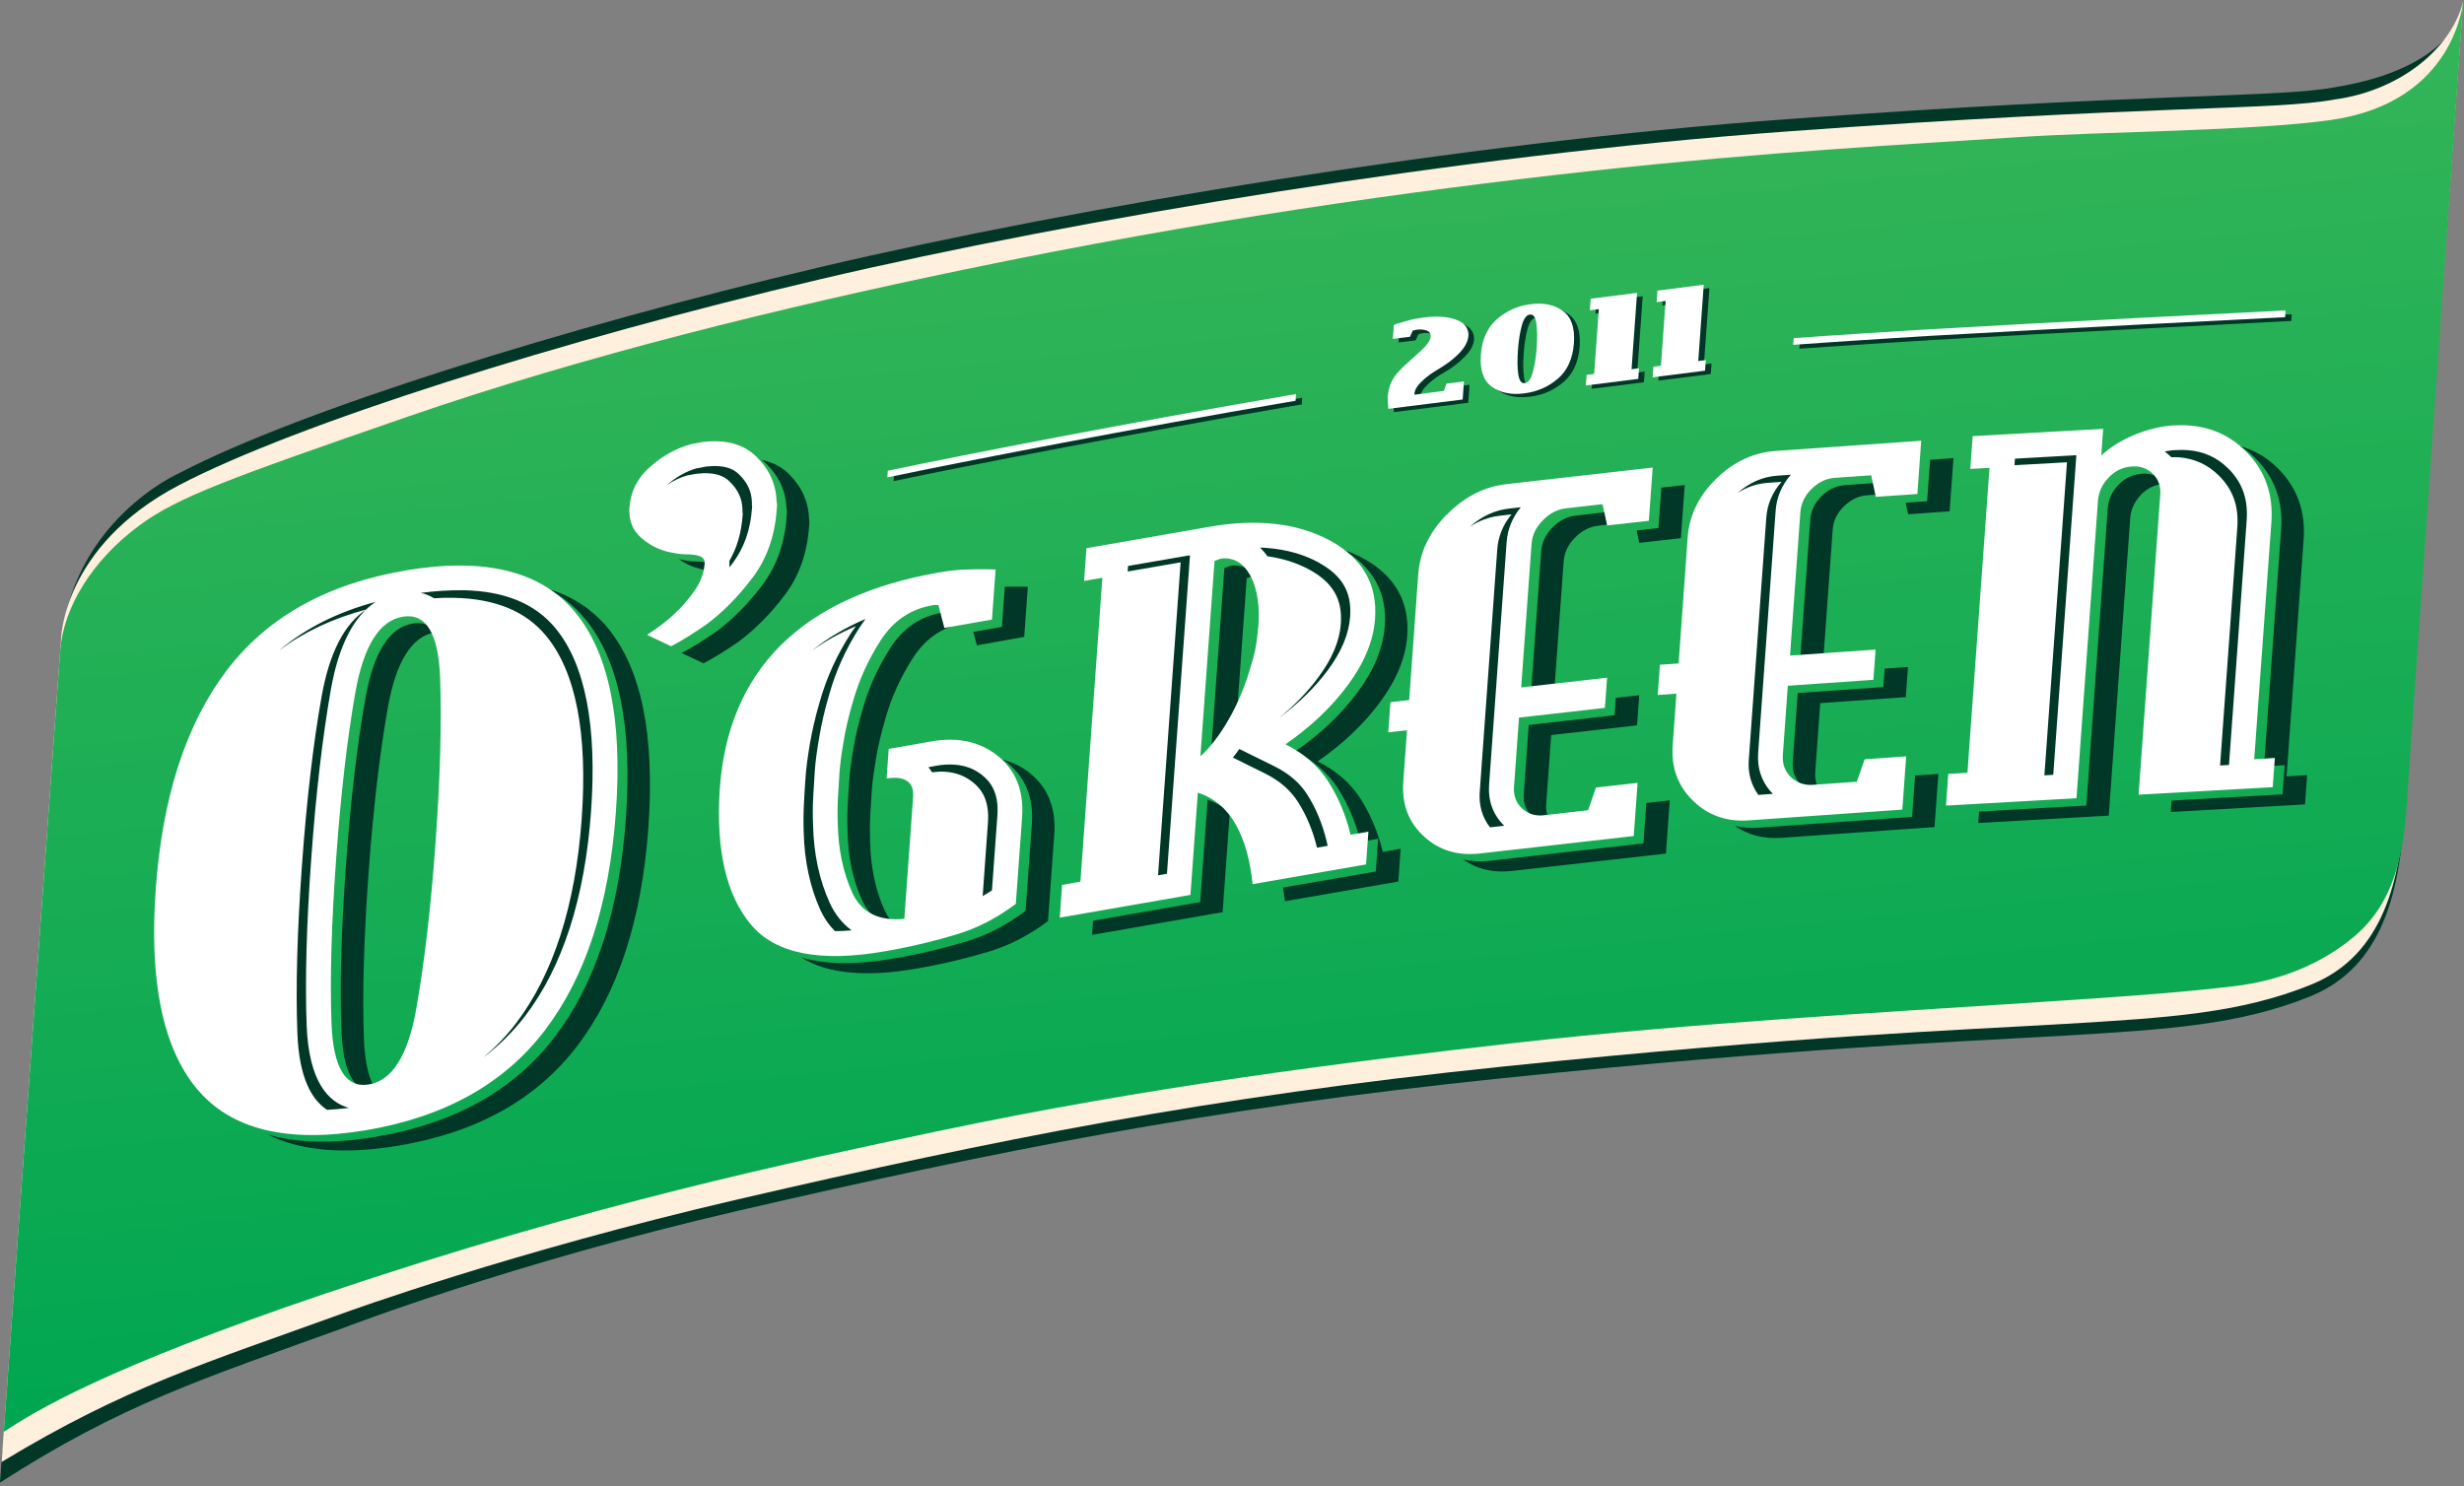 <svg xmlns="http://www.w3.org/2000/svg" fill="none" viewBox="0 0 305 184" height="184" width="305">
<rect x="0" y="0" width="305" height="184" fill="#808080" stroke="none"/>
<path fill="#003727" d="M22.055 61.382C36.556 53.785 69.335 43.438 101.357 35.906C133.388 28.374 180.958 20.526 220.862 17.608C265.992 14.308 279.988 15.11 288.851 13.637C288.851 13.637 304.091 11.176 304.801 1.333C304.801 1.333 303.371 8.473 289.057 10.794C281.942 12.136 266.197 11.456 221.068 14.765C181.155 17.682 133.594 25.531 101.563 33.063C69.541 40.595 36.762 50.951 22.261 58.539C22.261 58.539 8.601 64.448 7.451 80.491C8.368 67.739 22.055 61.4 22.055 61.4V61.382Z"></path>
<path fill="#003727" d="M0.29 179.663C15.716 170.322 25.15 167.554 42.83 161.15C42.83 161.15 63.371 153.656 91.494 147.13C123.422 139.739 149.292 134.5 186.297 130.687C223.302 126.866 242.534 126.204 255.595 125.43C268.404 124.666 277.389 124.134 286.205 120.555C295.265 116.873 297.154 107.356 297.771 98.77L297.565 101.558C296.948 110.143 295.05 119.66 286 123.342C277.183 126.921 268.198 127.462 255.39 128.226C242.328 129 223.097 129.662 186.091 133.474C149.096 137.287 123.216 142.535 91.288 149.918C63.165 156.433 42.587 164.375 42.587 164.375C24.916 170.779 15.043 173.865 0 183.559L0.28 179.663H0.29Z"></path>
<path fill="#FFEFDD" d="M304.885 0.204C304.371 7.363 298.294 91.518 297.677 100.103C297.06 108.688 295.162 118.205 286.112 121.887C277.295 125.476 268.31 126.007 255.501 126.772C242.44 127.545 223.208 128.207 186.203 132.029C149.208 135.841 123.328 141.089 91.4 148.472C63.277 154.997 42.736 162.492 42.736 162.492C25.066 168.895 15.632 171.664 0.196 181.004L7.554 79.157C7.554 79.157 7.666 67.664 22.158 60.067C36.659 52.479 69.429 42.123 101.451 34.591C133.482 27.059 181.052 19.211 220.955 16.293C266.094 12.993 281.633 13.683 288.944 12.322C297.163 11.222 303.464 5.937 304.876 0.223"></path>
<path fill="url(#paint0_linear_248_1069)" d="M0.467 177.267C0.467 177.267 7.068 85.842 7.451 80.566C7.835 75.281 11.341 69.427 17.231 65.064C21.99 61.541 28.394 59.22 50.412 51.604C72.449 43.988 96.879 38.041 119.261 33.39C148.815 27.247 174.526 23.639 196.74 21.188C218.945 18.746 236.503 17.86 249.705 16.984C260.232 16.285 278.941 16.219 288.514 14.858C304.081 12.64 304.913 0 304.913 0C304.913 0 298.621 89.44 298.172 95.667C297.724 101.893 297.845 110.488 291.488 115.876C287.523 119.241 282.409 121.413 276.482 122.102C270.545 122.783 266.422 123.165 248.396 124.33C234.475 125.244 209.156 126.679 187.662 129.103C166.177 131.527 142.093 134.556 115.998 140.065C98.515 143.756 73.168 149.042 40.258 160.153C12.864 169.418 4.357 174.713 0.467 177.267Z"></path>
<path fill="#003727" d="M126.778 78.852L127.227 72.643C127.021 72.643 126.806 72.643 126.601 72.634C126.386 72.634 126.17 72.625 125.965 72.625C125.451 72.625 124.918 72.625 124.375 72.643L124.02 77.612L120.477 78.236L120.916 79.896L126.788 78.852H126.778ZM87.866 70.667C88.053 70.695 88.249 70.705 88.445 70.723C88.445 70.705 88.445 70.686 88.445 70.667C88.474 70.239 88.296 69.94 87.903 69.772C87.501 69.605 86.875 69.521 86.015 69.511C85.687 69.502 85.379 69.474 85.089 69.427C84.79 69.381 84.491 69.325 84.163 69.25C84.117 69.25 84.07 69.222 84.023 69.213C84.911 69.847 85.884 70.276 86.94 70.49C87.258 70.555 87.567 70.611 87.856 70.658L87.866 70.667ZM153.237 70.033C153.106 70.005 152.985 69.996 152.854 70.005C152.723 70.005 152.601 70.005 152.47 70.033C152.377 70.052 152.312 70.071 152.237 70.08C152.171 70.08 152.097 70.117 152.012 70.173C151.928 70.192 151.853 70.21 151.788 70.257C151.723 70.285 151.638 70.304 151.554 70.322L149.806 94.512C150.881 93.552 151.938 92.209 152.957 90.531L154.322 71.572C154.415 71.553 154.49 71.534 154.555 71.506C154.621 71.469 154.696 71.441 154.78 71.432C154.873 71.366 154.948 71.338 155.014 71.329C155.079 71.329 155.154 71.311 155.238 71.292C155.285 71.292 155.341 71.292 155.388 71.273C154.799 70.555 154.079 70.127 153.228 70.033H153.237ZM114.128 98.501C114.054 98.25 113.941 98.035 113.782 97.868L113.736 98.548C113.876 98.52 113.998 98.52 114.128 98.501ZM106.714 111.43C107.546 113.267 108.949 114.329 110.922 114.637C110.342 114.124 109.856 113.481 109.491 112.679C108.378 110.209 107.78 107.403 107.705 104.243C107.668 103.125 107.668 102.016 107.724 100.934C107.78 99.834 107.846 98.781 107.92 97.765C107.986 96.796 108.163 95.518 108.425 93.952C108.687 92.386 109.08 90.746 109.585 89.031C110.323 86.355 111.483 83.82 113.035 81.415C114.278 79.485 115.886 78.19 117.821 77.519L117.363 75.785C117.363 75.785 117.26 75.803 117.167 75.822C117.083 75.831 117.017 75.822 116.98 75.785C116.896 75.803 116.812 75.813 116.746 75.831C116.681 75.85 116.606 75.85 116.531 75.869C113.895 76.335 111.81 77.761 110.248 80.166C108.687 82.58 107.537 85.116 106.789 87.782C106.284 89.506 105.892 91.147 105.63 92.713C105.368 94.279 105.2 95.546 105.134 96.516C105.059 97.523 104.985 98.585 104.938 99.676C104.872 100.766 104.872 101.866 104.919 102.994C104.975 106.145 105.574 108.96 106.705 111.43H106.714ZM225.452 98.073C224.882 97.401 224.62 96.581 224.695 95.602L225.312 87.055L235.905 86.309L236.176 82.571L233.287 82.776L233.119 85.06L222.526 85.805L221.909 94.353C221.834 95.444 222.152 96.357 222.9 97.094C223.592 97.774 224.443 98.091 225.443 98.063L225.452 98.073ZM261.457 55.408L261.317 57.291C262.196 56.489 263.205 55.809 264.309 55.249L261.448 55.408H261.457ZM226.855 65.587C226.93 64.487 227.388 63.518 228.248 62.688C229.099 61.858 230.052 61.392 231.127 61.318L233.147 61.178L232.838 59.752L228.351 60.059C227.275 60.143 226.322 60.591 225.48 61.43C224.62 62.269 224.162 63.238 224.078 64.338L222.797 82.067L225.677 81.862L226.855 65.578V65.587ZM193.552 69.521C193.627 68.421 194.094 67.442 194.945 66.575C195.796 65.708 196.759 65.205 197.834 65.084L199.9 64.851L199.564 63.322L195.057 63.835C193.973 63.956 193.019 64.45 192.159 65.317C191.317 66.193 190.85 67.172 190.775 68.272L189.494 86.01L192.383 85.684L193.552 69.521ZM192.047 101.848C191.551 101.214 191.327 100.459 191.392 99.555L192.009 91.007L202.64 89.804L202.911 86.076L200.012 86.402L199.854 88.555L189.233 89.758L188.615 98.306C188.541 99.406 188.868 100.3 189.597 100.99C190.27 101.624 191.093 101.894 192.047 101.857V101.848ZM205.295 65.373L202.584 65.68L202.911 67.209L208.062 66.631L208.539 60.05L205.65 60.376L205.286 65.382L205.295 65.373ZM148.572 111.682L135.305 113.994L135.174 115.746L151.339 112.931L152.227 100.571C151.433 99.89 150.516 99.368 149.479 99.014L148.562 111.682H148.572ZM238.542 62.054L235.886 62.241L236.195 63.667L241.328 63.303L241.804 56.722L238.915 56.927L238.542 62.054ZM236.681 101.139L217.692 102.472C216.645 102.547 215.673 102.472 214.757 102.258C216.383 103.376 218.291 103.871 220.469 103.731L239.458 102.398L239.935 95.817L237.055 96.022L236.681 101.158V101.139ZM265.178 58.652C264.028 58.717 263.046 59.174 262.233 60.013C261.429 60.852 260.99 61.831 260.905 62.921L258.25 99.732L244.974 100.477L244.871 101.894L261.027 100.981L263.682 64.17C263.757 63.08 264.206 62.101 265.01 61.262C265.814 60.414 266.796 59.957 267.955 59.892C267.964 59.892 267.974 59.892 267.983 59.892C267.899 59.78 267.824 59.668 267.721 59.565C267.048 58.885 266.197 58.577 265.169 58.642L265.178 58.652ZM283.036 96.134L285.149 66.817C285.401 63.303 284.354 60.386 282.007 58.027C280.661 56.666 279.099 55.753 277.342 55.249C278.006 55.678 278.632 56.191 279.221 56.778C281.568 59.127 282.615 62.054 282.362 65.55L280.24 94.885L282.802 94.735L282.54 98.343L268.806 99.117L268.703 100.533L285.317 99.592L285.579 95.975L283.017 96.124L283.036 96.134ZM203.425 104.42L184.371 106.574C183.202 106.704 182.127 106.639 181.117 106.406C182.809 107.608 184.82 108.084 187.148 107.832L206.211 105.679L206.688 99.089L203.79 99.415L203.425 104.43V104.42ZM100.179 64.73C100.188 64.543 100.179 64.375 100.142 64.217C100.076 62.101 99.244 60.255 97.655 58.689C96.738 57.785 95.617 57.216 94.289 56.946C94.495 57.105 94.691 57.272 94.878 57.449C96.467 59.015 97.29 60.861 97.356 62.977C97.402 63.136 97.421 63.313 97.402 63.49C97.393 63.676 97.374 63.853 97.365 64.021C97.131 67.293 96.121 70.099 94.364 72.438C92.606 74.778 90.689 76.698 88.632 78.218C87.885 78.73 87.146 79.215 86.417 79.681C85.706 80.119 85.024 80.511 84.379 80.846L87.08 82.123C87.754 81.769 88.455 81.368 89.193 80.912C89.932 80.455 90.671 79.97 91.409 79.457C93.466 77.929 95.373 76.008 97.14 73.669C98.907 71.338 99.898 68.533 100.142 65.261C100.151 65.102 100.17 64.935 100.179 64.739V64.73ZM67.699 72.849C69.541 73.781 71.112 75.03 72.411 76.605C76.609 81.685 78.292 89.944 77.469 101.382C76.647 112.754 73.711 121.758 68.671 128.377C63.632 134.986 56.237 139.106 46.485 140.746C41.212 141.632 36.752 141.52 33.106 140.448C37.182 142.499 42.577 142.965 49.281 141.846C59.032 140.224 66.427 136.095 71.467 129.477C76.506 122.858 79.433 113.863 80.255 102.491C81.078 91.044 79.404 82.785 75.207 77.714C73.29 75.393 70.784 73.781 67.699 72.858V72.849ZM46.691 135.116C45.709 133.904 45.167 131.732 45.045 128.582C44.84 123.026 45.036 116.259 45.606 108.27C46.186 100.291 46.981 93.412 48 87.651C49.019 81.89 50.973 78.777 53.862 78.283C53.927 78.274 53.993 78.274 54.058 78.264C53.31 77.351 52.319 76.987 51.066 77.202C48.177 77.686 46.223 80.809 45.214 86.561C44.185 92.331 43.4 99.191 42.82 107.18C42.24 115.168 42.053 121.936 42.259 127.491C42.456 132.916 43.933 135.452 46.691 135.116ZM127.545 95.761C126.526 94.931 125.376 94.372 124.123 94.046C124.338 94.195 124.553 94.335 124.759 94.502C126.975 96.301 127.966 98.828 127.723 102.081L126.946 112.773C124.609 114.534 122.197 115.783 119.71 116.529C117.232 117.284 114.727 117.899 112.174 118.393C111.95 118.431 111.726 118.477 111.492 118.515C111.249 118.561 111.034 118.608 110.809 118.636C106.032 119.484 102.142 119.437 99.132 118.515C102.367 120.556 107.182 121.031 113.586 119.894C113.792 119.848 114.016 119.82 114.259 119.773C114.502 119.726 114.727 119.689 114.942 119.652C117.485 119.167 120 118.533 122.487 117.788C124.964 117.032 127.377 115.793 129.723 114.04L130.499 103.339C130.733 100.086 129.742 97.569 127.536 95.761H127.545ZM168.626 69.073C167.832 68.644 166.99 68.3 166.13 67.992C169.935 70.155 171.712 73.324 171.412 77.5C171.216 80.194 170.104 82.916 168.075 85.666C166.046 88.415 163.465 90.867 160.324 93.03C162.633 94.167 164.4 95.714 165.644 97.653C166.887 99.601 167.804 101.792 168.393 104.225L170.59 103.843L170.3 107.897L158.809 109.883C158.903 110.433 158.987 110.983 159.043 111.579L173.086 109.146L173.376 105.082L171.169 105.474C170.571 103.041 169.655 100.85 168.421 98.902C167.177 96.945 165.401 95.416 163.101 94.269C166.233 92.097 168.823 89.646 170.842 86.905C172.88 84.156 173.993 81.434 174.189 78.74C174.498 74.452 172.647 71.236 168.626 69.064V69.073Z"></path>
<path fill="white" d="M50.272 70.62C40.52 72.251 33.115 76.371 28.076 82.99C23.037 89.617 20.101 98.64 19.278 110.078C18.455 121.459 20.148 129.681 24.336 134.761C28.534 139.832 35.509 141.557 45.26 139.935C55.012 138.294 62.407 134.183 67.447 127.556C72.495 120.937 75.412 111.942 76.235 100.561C77.058 89.123 75.384 80.864 71.186 75.784C66.998 70.704 60.014 68.989 50.272 70.611V70.62ZM53.918 104.289C53.338 112.268 52.544 119.138 51.524 124.899C50.505 130.66 48.551 133.782 45.672 134.258C42.783 134.743 41.24 132.207 41.034 126.652C40.829 121.096 41.034 114.328 41.605 106.34C42.184 98.351 42.97 91.481 43.989 85.721C45.008 79.969 46.962 76.837 49.851 76.353C52.74 75.868 54.282 78.413 54.479 83.959C54.675 89.524 54.488 96.301 53.918 104.28V104.289ZM93.139 71.543C94.906 69.203 95.906 66.397 96.14 63.125C96.149 62.967 96.168 62.79 96.177 62.603C96.187 62.417 96.177 62.249 96.131 62.091C96.065 59.975 95.242 58.129 93.653 56.563C92.064 54.988 89.848 54.382 87.015 54.717C86.79 54.745 86.575 54.792 86.36 54.839C86.136 54.885 85.884 54.932 85.622 54.969C83.799 55.454 82.088 56.377 80.508 57.766C78.918 59.145 78.058 60.832 77.918 62.818C77.806 64.374 78.282 65.624 79.348 66.565C80.424 67.507 81.611 68.103 82.948 68.374C83.266 68.448 83.584 68.495 83.864 68.541C84.154 68.588 84.472 68.616 84.79 68.625C85.659 68.625 86.286 68.718 86.678 68.877C87.071 69.045 87.249 69.343 87.221 69.772C87.136 70.956 86.725 72.074 85.958 73.146C85.201 74.218 84.406 75.159 83.528 75.961C82.658 76.8 81.508 77.686 80.096 78.599L83.069 80.007C83.743 79.653 84.453 79.261 85.192 78.795C85.921 78.338 86.66 77.844 87.407 77.331C89.464 75.812 91.372 73.882 93.129 71.543H93.139ZM123.543 93.616C121.327 91.817 118.569 91.211 115.25 91.798L110.005 92.721L109.743 96.385C110.819 96.207 111.651 96.291 112.249 96.674C112.838 97.046 113.1 97.718 113.025 98.687L111.94 113.76C108.771 114.058 106.621 112.986 105.499 110.525C104.377 108.055 103.778 105.24 103.704 102.08C103.657 100.961 103.666 99.862 103.722 98.762C103.778 97.671 103.844 96.618 103.919 95.602C103.984 94.641 104.152 93.364 104.424 91.798C104.676 90.232 105.069 88.592 105.574 86.877C106.321 84.211 107.471 81.666 109.023 79.261C110.585 76.865 112.679 75.43 115.306 74.964C115.4 74.945 115.465 74.936 115.531 74.917C115.596 74.917 115.671 74.889 115.764 74.88C115.792 74.917 115.858 74.927 115.951 74.908C116.045 74.889 116.101 74.889 116.148 74.871L116.896 77.742L122.786 76.707L123.235 70.508C123.02 70.499 122.805 70.489 122.599 70.489C122.384 70.48 122.169 70.48 121.963 70.48C121.075 70.48 120.14 70.48 119.186 70.527C118.233 70.573 117.204 70.695 116.129 70.89C107.677 72.382 101.189 75.374 96.635 79.895C92.101 84.416 89.577 90.4 89.081 97.857C88.623 105.333 89.922 110.861 92.961 114.478C95.99 118.094 101.553 119.185 109.622 117.759C109.837 117.722 110.061 117.675 110.295 117.638C110.529 117.6 110.753 117.554 110.978 117.516C113.521 117.022 116.036 116.407 118.513 115.652C121 114.897 123.403 113.657 125.74 111.905L126.516 101.204C126.75 97.951 125.768 95.424 123.562 93.625L123.543 93.616ZM164.634 66.929C160.614 64.757 155.649 64.188 149.75 65.213L134.482 67.87L134.192 71.925L136.455 71.533L133.734 109.155L131.471 109.556L131.182 113.611L147.356 110.796L148.272 98.128C150.311 98.817 151.872 100.132 152.966 102.071C154.05 104.01 154.752 106.47 155.051 109.463L169.094 107.02L169.384 102.966L167.177 103.348C166.597 100.915 165.662 98.724 164.428 96.776C163.185 94.828 161.418 93.29 159.118 92.153C162.25 89.99 164.84 87.529 166.869 84.779C168.897 82.039 170.01 79.308 170.206 76.614C170.515 72.326 168.654 69.11 164.653 66.938L164.634 66.929ZM155.752 77.555C155.696 78.273 155.612 79.009 155.49 79.792C155.369 80.557 155.172 81.386 154.892 82.272C154.209 84.723 153.293 86.951 152.143 88.974C151.003 90.987 149.806 92.535 148.59 93.635L150.339 69.427C150.423 69.418 150.498 69.389 150.563 69.362C150.629 69.324 150.713 69.306 150.787 69.287C150.89 69.231 150.956 69.194 151.021 69.184C151.087 69.184 151.161 69.166 151.246 69.156C151.386 69.129 151.507 69.119 151.648 69.119C151.76 69.119 151.9 69.129 152.022 69.147C153.293 69.306 154.265 70.144 154.967 71.664C155.668 73.193 155.939 75.159 155.761 77.564L155.752 77.555ZM179.098 63.685C176.938 65.875 175.75 68.346 175.554 71.095L174.432 86.672L172.114 86.933L171.842 90.671L174.161 90.409L173.703 96.804C173.507 99.554 174.348 101.791 176.227 103.525C178.107 105.268 180.407 105.976 183.165 105.669L202.228 103.506L202.705 96.925L197.553 97.503L196.581 100.309L191.112 100.933C190.027 101.055 189.13 100.766 188.391 100.076C187.662 99.386 187.325 98.491 187.409 97.391L188.026 88.844L198.657 87.641L198.928 83.903L188.297 85.106L189.578 67.367C189.653 66.267 190.121 65.288 190.971 64.421C191.832 63.545 192.785 63.051 193.86 62.93L198.367 62.417L198.937 65.055L204.098 64.477L204.575 57.887L186.484 59.938C183.726 60.254 181.276 61.504 179.116 63.694L179.098 63.685ZM212.428 59.285C210.278 61.382 209.1 63.815 208.904 66.556L207.782 82.141L205.472 82.3L205.201 86.038L207.511 85.879L207.052 92.274C206.856 95.024 207.688 97.307 209.558 99.125C211.419 100.952 213.728 101.763 216.467 101.567L235.475 100.234L235.952 93.644L230.809 94.008L229.837 96.785L224.386 97.168C223.32 97.242 222.414 96.907 221.666 96.198C220.936 95.471 220.6 94.558 220.684 93.458L221.301 84.9L231.894 84.164L232.165 80.426L221.572 81.163L222.853 63.424C222.937 62.324 223.395 61.364 224.246 60.525C225.106 59.686 226.06 59.229 227.135 59.154L231.623 58.847L232.193 61.513L237.335 61.159L237.812 54.568L219.768 55.836C217.028 56.032 214.579 57.178 212.428 59.285ZM279.034 93.998L281.156 64.663C281.409 61.159 280.361 58.241 278.015 55.892C275.677 53.543 272.732 52.471 269.18 52.667C269.095 52.667 269.011 52.667 268.927 52.676C268.834 52.676 268.731 52.676 268.609 52.695C267.057 52.862 265.543 53.273 264.047 53.897C262.56 54.531 261.242 55.361 260.101 56.386L260.335 53.096L244.179 54L243.889 58.054L246.264 57.924L243.534 95.676L241.159 95.816L240.879 99.74L257.035 98.827L259.69 62.026C259.765 60.926 260.213 59.956 261.017 59.117C261.822 58.269 262.803 57.812 263.953 57.747C264.972 57.691 265.823 57.999 266.496 58.679C267.179 59.35 267.478 60.199 267.403 61.215L264.72 98.389L281.324 97.457L281.586 93.84L279.024 93.998H279.034Z"></path>
<path fill="#003727" d="M121.608 95.992C120.645 95.209 119.542 94.78 118.242 94.678C117.504 94.612 116.681 94.659 115.802 94.817L114.914 94.985C115.073 95.162 115.232 95.377 115.372 95.61C115.97 95.544 116.55 95.507 117.083 95.554C118.382 95.656 119.495 96.094 120.458 96.877C121.346 97.595 122.506 98.9 122.29 101.846L121.636 110.944C122.019 110.72 122.403 110.487 122.786 110.235L123.459 100.97C123.674 98.033 122.506 96.728 121.617 96.001L121.608 95.992ZM45.335 75.457C42.614 77.237 40.754 80.854 39.8 86.288C38.763 92.105 37.949 99.152 37.37 107.215C36.79 115.287 36.593 122.232 36.809 127.853C37.005 133.455 38.604 136.186 40.492 137.407C41.362 137.361 42.259 137.277 43.194 137.165C40.698 136.485 38.22 133.996 37.959 126.921C37.753 121.3 37.94 114.355 38.529 106.283C39.108 98.21 39.931 91.173 40.96 85.347C41.923 79.922 43.783 76.296 46.504 74.515C41.764 75.783 37.828 77.778 34.574 80.509C37.594 78.253 41.156 76.575 45.335 75.457ZM139.578 70.759L146.141 69.621L143.345 108.371L144.449 108.175L147.3 68.745L139.634 70.069L139.587 70.759H139.578ZM93.073 62.192C93.036 60.85 92.531 59.759 91.503 58.752C90.867 58.119 90.063 57.792 88.969 57.718C88.492 57.681 87.95 57.699 87.38 57.764C87.277 57.783 87.174 57.802 87.09 57.82C86.828 57.886 86.538 57.942 86.23 57.979C84.93 58.352 83.705 59.041 82.527 60.076C83.35 59.517 84.182 59.107 85.07 58.855C85.388 58.809 85.669 58.762 85.93 58.697C86.015 58.678 86.118 58.659 86.22 58.65C86.791 58.585 87.333 58.566 87.81 58.603C88.894 58.678 89.708 59.004 90.334 59.638C91.372 60.645 91.867 61.745 91.905 63.078V63.451L91.942 63.535L91.924 63.814C91.765 65.977 91.222 67.832 90.287 69.444C90.297 69.631 90.306 69.817 90.287 70.013C90.287 70.097 90.278 70.181 90.269 70.265C90.4 70.088 90.549 69.91 90.689 69.724C92.101 67.841 92.886 65.632 93.083 62.929L93.102 62.649L93.073 62.565V62.202V62.192ZM57.349 73.08C55.732 73.052 53.974 73.154 52.086 73.406C52.637 73.527 53.189 73.742 53.722 74.068C54.572 74.021 55.395 73.993 56.181 74.012C61.332 74.124 65.072 75.671 67.596 78.719C71.28 83.166 72.766 90.828 72 101.417C71.224 112.128 68.484 120.638 63.847 126.725C62.65 128.291 61.295 129.68 59.818 130.929C61.772 129.456 63.501 127.75 65.006 125.784C69.644 119.697 72.392 111.195 73.159 100.485C73.926 89.877 72.439 82.243 68.756 77.778C66.231 74.72 62.491 73.182 57.331 73.07L57.349 73.08ZM105.957 77.517C105.733 77.824 105.499 78.132 105.284 78.468C103.573 81.124 102.283 83.967 101.46 86.922C100.927 88.721 100.525 90.492 100.235 92.161C99.955 93.839 99.786 95.181 99.712 96.253C99.637 97.278 99.562 98.36 99.515 99.478C99.45 100.671 99.441 101.874 99.487 103.076C99.571 106.572 100.263 109.816 101.544 112.659C102.012 113.675 102.619 114.551 103.349 115.278C104.012 115.278 104.695 115.25 105.415 115.185C104.274 114.346 103.349 113.19 102.703 111.773C101.413 108.94 100.721 105.686 100.647 102.191C100.59 100.988 100.6 99.776 100.665 98.593C100.731 97.474 100.787 96.411 100.862 95.367C100.936 94.286 101.123 92.953 101.404 91.285C101.684 89.607 102.096 87.826 102.629 86.037C103.451 83.072 104.742 80.239 106.462 77.591C106.677 77.265 106.901 76.948 107.135 76.631C104.601 77.713 102.395 79.027 100.506 80.546C102.124 79.39 103.947 78.374 105.976 77.507L105.957 77.517ZM215.065 61.046C216.234 60.291 217.487 59.871 218.842 59.778L220.525 59.657C219.403 60.925 218.749 62.444 218.637 64.085L216.468 94.1C216.346 95.722 216.767 97.195 217.655 98.416L219.45 98.285C218.113 96.933 217.487 95.181 217.627 93.224L219.796 63.19C219.917 61.549 220.563 60.039 221.685 58.771L220.002 58.892C218.188 59.023 216.561 59.731 215.065 61.046ZM249.35 57.597L255.857 57.233L253.061 95.992L254.155 95.927L257.016 56.357L249.415 56.786L249.359 57.597H249.35ZM275.846 58.035C274.453 56.637 272.807 55.882 270.816 55.732C270.358 55.695 269.881 55.695 269.357 55.723L268.881 55.751C268.563 55.788 268.254 55.844 267.946 55.9C268.207 56.087 268.45 56.292 268.684 56.525C268.712 56.553 268.731 56.581 268.759 56.609C269.068 56.609 269.376 56.59 269.666 56.609C271.657 56.767 273.303 57.522 274.696 58.92C276.416 60.645 277.127 62.677 276.94 65.306L274.808 94.771L275.911 94.706L278.099 64.429C278.286 61.791 277.566 59.769 275.855 58.035H275.846ZM163.176 69.612C161.343 68.624 159.211 68.027 156.846 67.841C156.556 67.822 156.257 67.794 155.967 67.794C156.285 68.102 156.594 68.456 156.883 68.866C158.772 69.137 160.502 69.677 162.026 70.498C164.971 72.092 166.196 74.17 165.971 77.246C165.822 79.344 164.896 81.553 163.213 83.818C161.876 85.645 160.221 87.342 158.295 88.908C160.707 87.109 162.774 85.114 164.382 82.942C166.055 80.686 166.972 78.468 167.121 76.37C167.346 73.294 166.13 71.225 163.176 69.621V69.612ZM181.996 65.175C183.137 64.439 184.343 64.001 185.661 63.851L187.101 63.684C186.044 64.961 185.455 66.406 185.334 68.009L183.165 98.043C183.043 99.711 183.483 101.212 184.436 102.433L186.194 102.228C184.82 100.895 184.175 99.143 184.324 97.157L186.493 67.123C186.605 65.529 187.204 64.075 188.251 62.798L186.802 62.966C185.035 63.162 183.455 63.898 181.987 65.166L181.996 65.175ZM161.839 98.406C160.894 96.924 159.557 95.768 157.753 94.873L153.405 92.73C153.144 93.102 152.882 93.457 152.611 93.792L156.584 95.759C158.389 96.654 159.716 97.81 160.661 99.273C161.717 100.932 162.512 102.834 163.017 104.922V104.95L164.344 104.717L164.185 104.036C163.671 101.939 162.876 100.038 161.829 98.397L161.839 98.406Z"></path>
<path fill="#003727" d="M110.669 58.725L110.613 59.564C119.963 57.588 141.663 53.403 159.801 50.299C160.25 50.224 160.689 50.15 161.138 50.075L161.194 49.236C160.745 49.32 160.306 49.385 159.857 49.469C141.719 52.564 120.019 56.749 110.669 58.725ZM239.355 41.247C236.504 41.406 226.799 42.04 222.788 42.329L222.732 43.168C226.743 42.879 236.438 42.254 239.299 42.086C253.94 41.238 278.043 40.026 283.625 39.737L283.681 38.908C278.099 39.178 253.987 40.399 239.355 41.247Z"></path>
<path fill="white" d="M109.893 58.279L109.837 59.108C119.205 57.132 140.905 52.937 159.043 49.843C159.483 49.768 159.922 49.694 160.371 49.619L160.427 48.789C159.978 48.864 159.539 48.938 159.099 49.013C140.961 52.108 119.261 56.302 109.893 58.279ZM238.598 40.782C235.746 40.941 226.051 41.565 222.03 41.863L221.965 42.693C225.985 42.395 235.681 41.77 238.532 41.602C253.164 40.764 277.276 39.542 282.858 39.272L282.914 38.433C277.332 38.713 253.22 39.925 238.588 40.782H238.598Z"></path>
<path fill="#003727" d="M182.463 41.956V42.049C182.407 42.73 182.024 43.447 181.295 44.175C180.575 44.92 179.686 45.591 178.621 46.197C178.471 46.272 178.331 46.365 178.181 46.458C178.032 46.57 177.882 46.663 177.723 46.775C177.302 47.083 176.9 47.418 176.526 47.8C176.152 48.173 175.919 48.537 175.816 48.891C175.816 48.938 175.806 48.984 175.797 49.022C175.797 49.059 175.778 49.096 175.778 49.115V49.161C175.778 49.161 175.778 49.189 175.797 49.18V49.227C175.797 49.227 175.797 49.255 175.797 49.273L179.425 48.817L179.752 47.912L181.902 47.642L181.743 49.87L172.544 51.026C172.544 50.951 172.544 50.858 172.525 50.765C172.506 50.662 172.497 50.55 172.497 50.411C172.497 50.261 172.487 50.112 172.478 49.944C172.469 49.767 172.459 49.59 172.478 49.404C172.506 49.022 172.6 48.584 172.759 48.127C172.918 47.651 173.198 47.167 173.609 46.663C173.703 46.561 173.806 46.449 173.909 46.337C174.011 46.225 174.133 46.113 174.245 45.983C174.339 45.899 174.432 45.815 174.526 45.712C174.628 45.619 174.722 45.535 174.815 45.442C174.9 45.377 174.965 45.302 175.04 45.237C175.115 45.172 175.18 45.107 175.246 45.032C175.676 44.659 176.096 44.286 176.489 43.923C176.872 43.559 177.19 43.224 177.396 42.935C177.536 42.758 177.63 42.599 177.695 42.459C177.761 42.319 177.789 42.189 177.789 42.077C177.817 41.732 177.648 41.499 177.302 41.359C176.966 41.229 176.573 41.192 176.134 41.248C176.096 41.257 176.05 41.266 176.003 41.266C175.956 41.266 175.909 41.285 175.863 41.313C175.806 41.313 175.75 41.322 175.713 41.341C175.666 41.341 175.61 41.369 175.573 41.387L175.227 42.142L173.114 42.403L173.235 40.67C173.235 40.67 173.301 40.66 173.338 40.642C173.376 40.632 173.413 40.623 173.441 40.595C173.488 40.576 173.544 40.558 173.6 40.539C173.647 40.53 173.703 40.511 173.75 40.492C174.011 40.409 174.273 40.325 174.554 40.241C174.834 40.148 175.143 40.073 175.461 40.008C175.722 39.952 175.975 39.896 176.209 39.859C176.452 39.821 176.704 39.793 176.938 39.765C178.518 39.56 179.836 39.644 180.865 40.017C181.902 40.39 182.445 41.014 182.463 41.891V41.984V41.956Z"></path>
<path fill="#003727" d="M193.561 47.278C192.383 48.303 191 48.918 189.364 49.114C187.765 49.31 186.437 49.049 185.39 48.303C184.334 47.557 183.875 46.243 184.016 44.342C184.156 42.44 184.81 40.976 185.998 39.932C187.185 38.888 188.569 38.273 190.168 38.068C191.804 37.863 193.122 38.143 194.169 38.898C195.207 39.653 195.665 40.986 195.534 42.887C195.394 44.789 194.739 46.252 193.571 47.278H193.561ZM190.897 40.492C190.785 39.681 190.513 39.308 190.065 39.364C189.644 39.42 189.317 39.867 189.083 40.715C188.849 41.573 188.69 42.589 188.606 43.764C188.522 44.938 188.531 45.926 188.644 46.728C188.756 47.529 189.027 47.902 189.448 47.856C189.896 47.8 190.224 47.352 190.457 46.504C190.682 45.656 190.841 44.64 190.925 43.465C191.009 42.3 191 41.303 190.897 40.492Z"></path>
<path fill="#003727" d="M197.011 48.146L197.104 46.832L198.03 46.711L198.61 38.694L197.497 38.825L197.6 37.398L203.341 36.681L202.658 46.123L203.584 46.002L203.49 47.326L197.002 48.137L197.011 48.146Z"></path>
<path fill="#003727" d="M205.276 47.129L205.37 45.814L206.305 45.693L206.884 37.676L205.772 37.816L205.874 36.39L211.596 35.663L210.914 45.115L211.858 44.994L211.765 46.308L205.276 47.119V47.129Z"></path>
<path fill="white" d="M181.753 41.537V41.621C181.697 42.311 181.314 43.019 180.594 43.765C179.874 44.501 178.976 45.163 177.92 45.779C177.77 45.862 177.63 45.946 177.48 46.049C177.331 46.151 177.181 46.254 177.022 46.356C176.602 46.655 176.2 47 175.826 47.382C175.452 47.764 175.227 48.127 175.124 48.482C175.124 48.519 175.115 48.566 175.106 48.603C175.096 48.64 175.078 48.678 175.078 48.705V48.752C175.078 48.752 175.078 48.771 175.096 48.771V48.817C175.096 48.817 175.096 48.845 175.096 48.864L178.724 48.398L179.061 47.494L181.211 47.223L181.052 49.461L171.852 50.616C171.852 50.542 171.852 50.449 171.833 50.355C171.824 50.253 171.805 50.132 171.805 50.001C171.805 49.861 171.805 49.703 171.787 49.535C171.768 49.367 171.787 49.19 171.787 48.994C171.815 48.603 171.908 48.174 172.067 47.708C172.217 47.242 172.497 46.757 172.909 46.245C173.011 46.142 173.105 46.039 173.217 45.918C173.32 45.797 173.432 45.685 173.544 45.564C173.647 45.471 173.741 45.387 173.834 45.294C173.937 45.2 174.03 45.117 174.124 45.033C174.208 44.958 174.274 44.893 174.358 44.828C174.433 44.762 174.489 44.688 174.563 44.623C174.993 44.24 175.405 43.868 175.807 43.504C176.2 43.141 176.508 42.814 176.723 42.516C176.854 42.339 176.938 42.171 177.004 42.031C177.069 41.891 177.097 41.77 177.088 41.649C177.116 41.304 176.957 41.071 176.611 40.931C176.265 40.801 175.882 40.764 175.433 40.81C175.396 40.81 175.339 40.829 175.302 40.829C175.265 40.829 175.209 40.847 175.171 40.866C175.106 40.866 175.059 40.885 175.012 40.894C174.965 40.903 174.919 40.931 174.872 40.941L174.526 41.696L172.413 41.957L172.535 40.223C172.535 40.223 172.6 40.214 172.637 40.195C172.675 40.195 172.703 40.167 172.74 40.148C172.787 40.13 172.843 40.111 172.899 40.092C172.946 40.074 173.002 40.064 173.049 40.046C173.311 39.971 173.572 39.887 173.862 39.803C174.152 39.719 174.451 39.636 174.769 39.561C175.031 39.505 175.283 39.449 175.517 39.412C175.76 39.375 176.003 39.347 176.237 39.309C177.826 39.104 179.135 39.188 180.182 39.561C181.22 39.925 181.744 40.549 181.772 41.425V41.519L181.753 41.537Z"></path>
<path fill="white" d="M192.85 46.868C191.672 47.893 190.279 48.499 188.662 48.704C187.063 48.909 185.736 48.639 184.679 47.893C183.632 47.148 183.164 45.824 183.305 43.932C183.445 42.03 184.109 40.557 185.287 39.523C186.474 38.488 187.867 37.863 189.466 37.658C191.083 37.453 192.411 37.733 193.458 38.497C194.505 39.252 194.963 40.585 194.823 42.487C194.683 44.389 194.029 45.852 192.85 46.877V46.868ZM190.186 40.082C190.074 39.271 189.812 38.898 189.363 38.945C188.942 39.001 188.615 39.448 188.372 40.306C188.138 41.163 187.979 42.179 187.895 43.354C187.811 44.528 187.82 45.516 187.933 46.318C188.054 47.12 188.316 47.492 188.737 47.437C189.186 47.381 189.503 46.933 189.737 46.085C189.971 45.237 190.13 44.23 190.214 43.056C190.298 41.872 190.289 40.893 190.177 40.073L190.186 40.082Z"></path>
<path fill="white" d="M196.301 47.726L196.394 46.412L197.329 46.3L197.909 38.274L196.796 38.414L196.899 36.978L202.64 36.261L201.957 45.713L202.883 45.592L202.789 46.906L196.301 47.726Z"></path>
<path fill="white" d="M204.566 46.72L204.659 45.397L205.594 45.285L206.174 37.259L205.061 37.399L205.164 35.982L210.895 35.246L210.213 44.698L211.148 44.576L211.054 45.891L204.566 46.711V46.72Z"></path>
<defs>
<linearGradient gradientUnits="userSpaceOnUse" y2="160.866" x2="160.05" y1="16.395" x1="145.22" id="paint0_linear_248_1069">
<stop stop-color="#35B558"></stop>
<stop stop-color="#00A651" offset="1"></stop>
</linearGradient>
</defs>
</svg>
